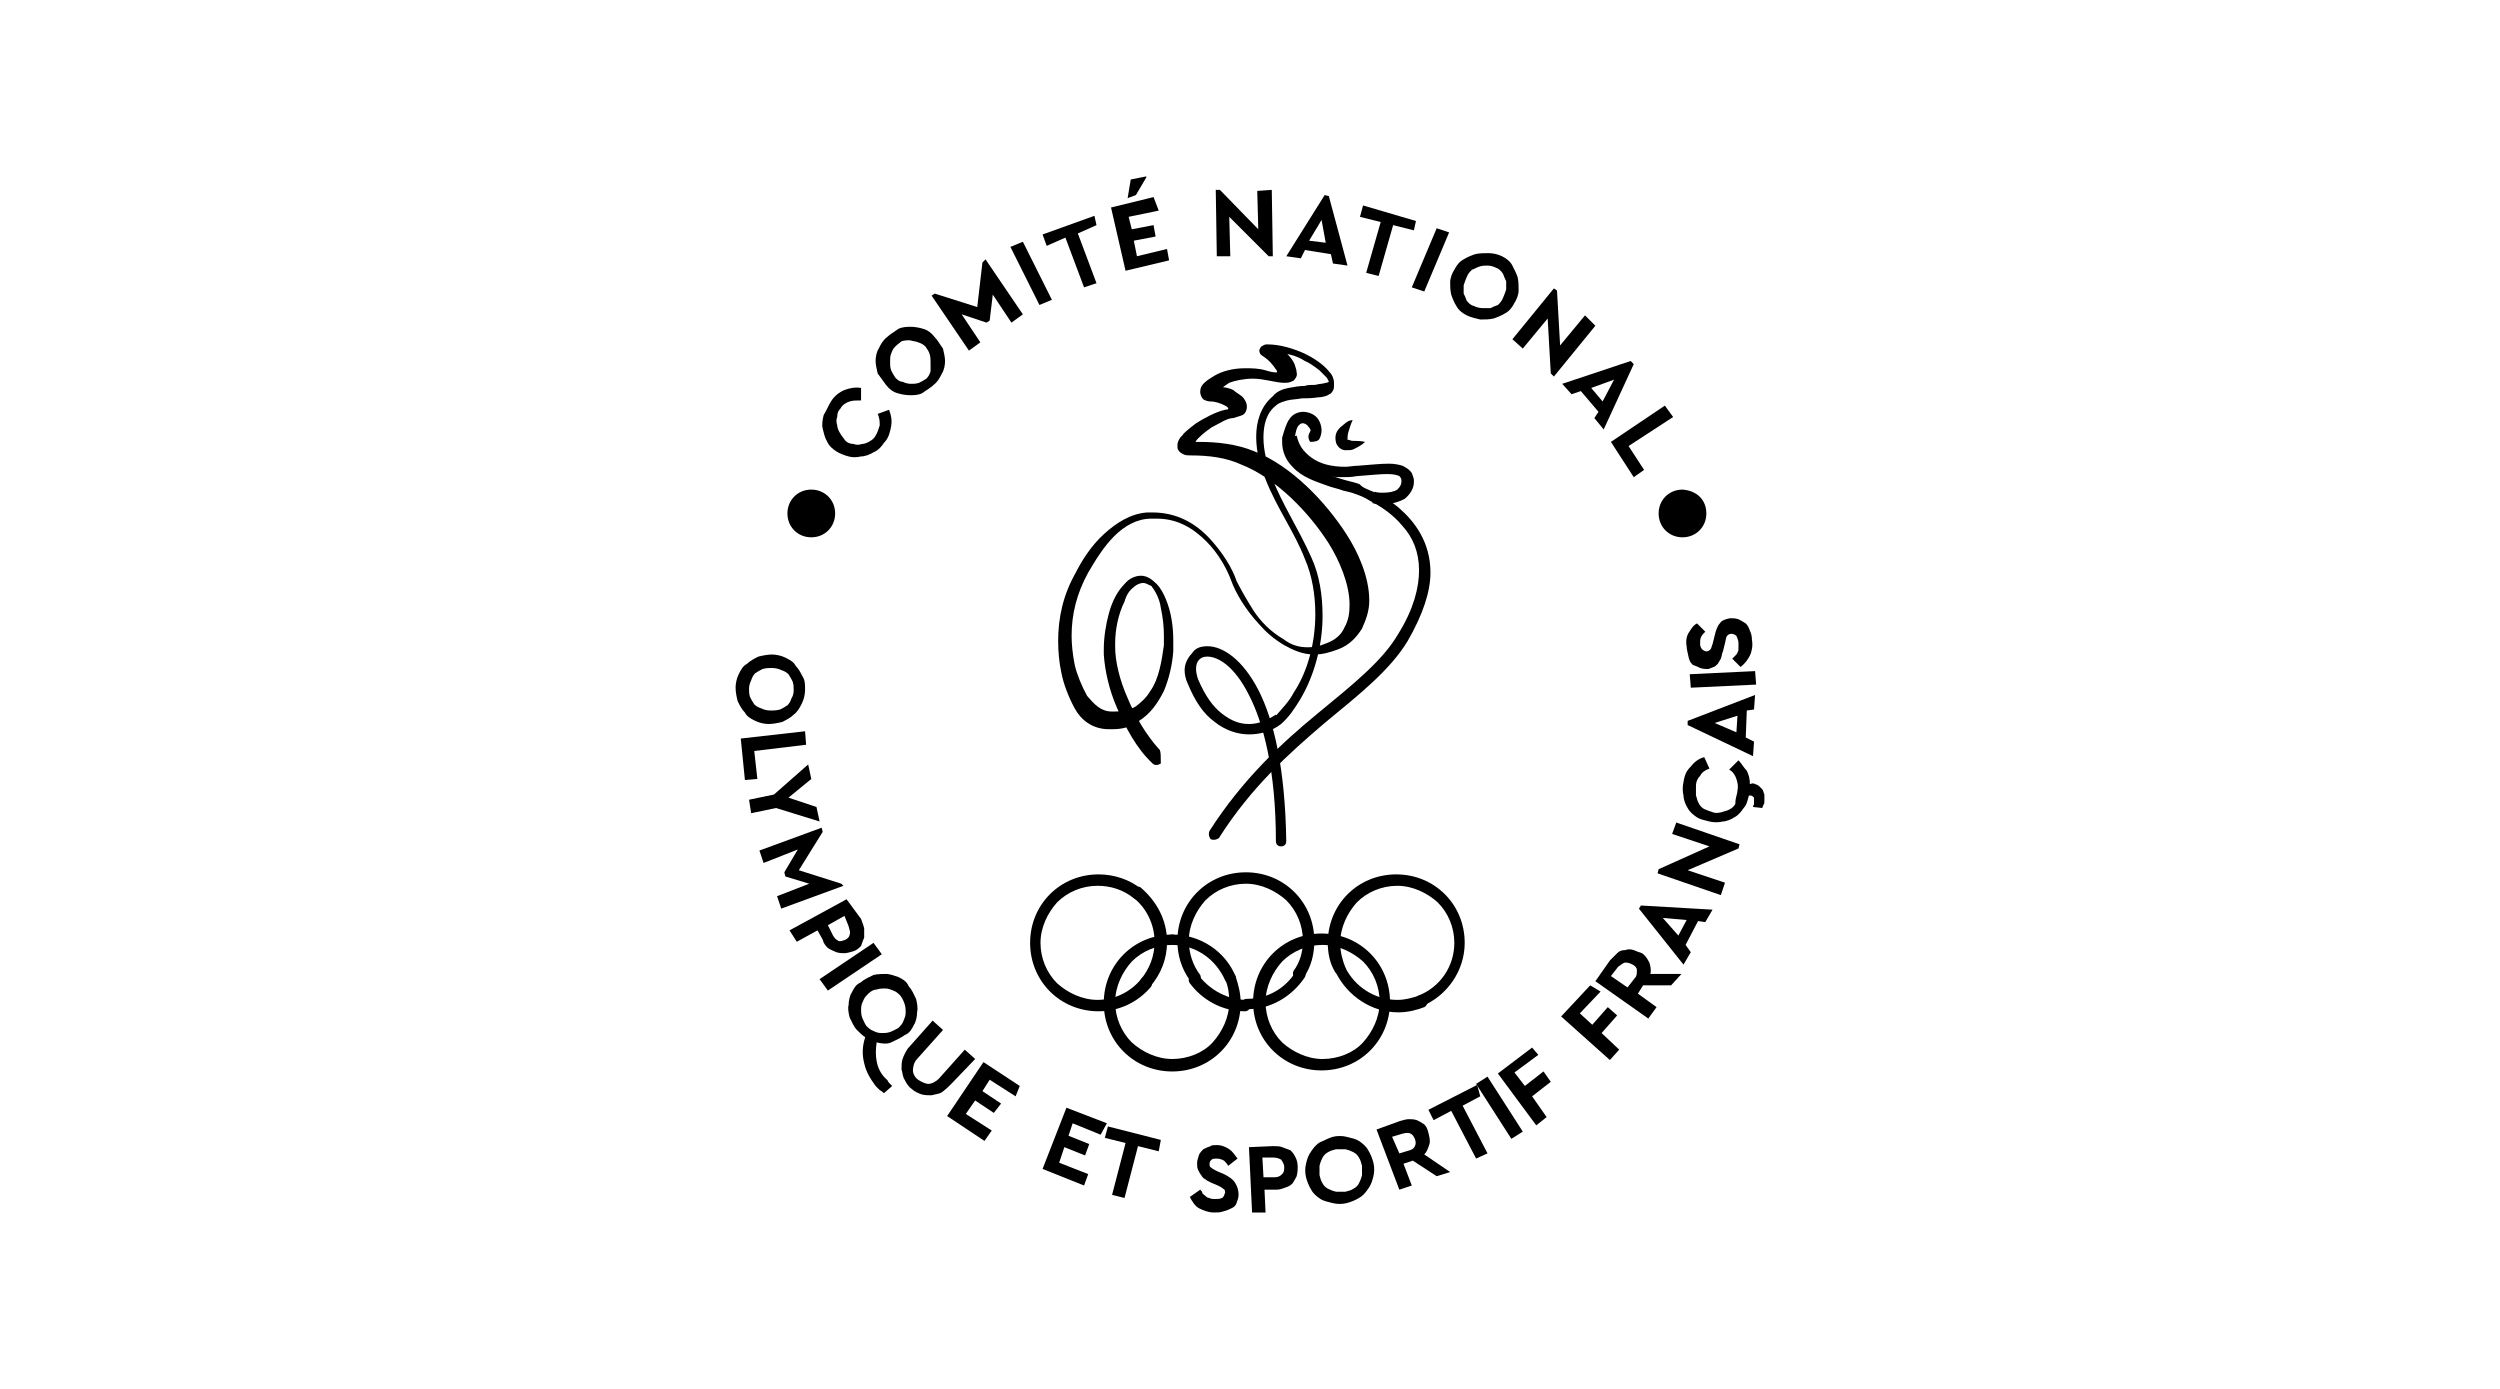 <?xml version="1.0" encoding="utf-8"?>
<!-- Generator: Adobe Illustrator 25.4.1, SVG Export Plug-In . SVG Version: 6.00 Build 0)  -->
<svg version="1.1" id="Calque_1" xmlns="http://www.w3.org/2000/svg" xmlns:xlink="http://www.w3.org/1999/xlink" x="0px" y="0px"
	 viewBox="0 0 180 100" style="enable-background:new 0 0 180 100;" xml:space="preserve">
<g>
	<g>
		<path d="M59.831,28.904c0.224-0.373,0.597-0.672,0.971-0.821c0.373-0.149,0.821-0.224,1.195-0.149v0.896
			c-0.299,0-0.597,0-0.821,0.075c-0.224,0.075-0.523,0.224-0.672,0.523c-0.149,0.149-0.224,0.299-0.224,0.597
			c-0.075,0.149-0.075,0.373,0,0.597c0,0.149,0.075,0.373,0.224,0.597c0.075,0.149,0.224,0.299,0.373,0.523
			c0.149,0.149,0.373,0.224,0.597,0.224c0.149,0.075,0.373,0.075,0.597,0c0.149,0,0.373-0.075,0.597-0.224
			c0.149-0.075,0.299-0.224,0.373-0.373c0.149-0.224,0.224-0.523,0.299-0.747c0-0.224,0-0.523-0.149-0.821l0.821-0.299
			c0.149,0.373,0.224,0.747,0.149,1.195c-0.075,0.373-0.149,0.821-0.523,1.195c-0.149,0.224-0.373,0.523-0.747,0.672
			c-0.224,0.149-0.597,0.299-0.896,0.299c-0.299,0.075-0.672,0.075-0.896,0c-0.299-0.075-0.672-0.224-0.896-0.373
			c-0.224-0.149-0.523-0.373-0.672-0.747c-0.149-0.224-0.224-0.597-0.299-0.896c-0.075-0.299,0-0.672,0.075-0.971
			C59.533,29.502,59.682,29.128,59.831,28.904z"/>
	</g>
	<g>
		<path d="M63.864,24.275c0.224-0.224,0.523-0.373,0.821-0.597c0.299-0.149,0.672-0.149,0.896-0.149
			c0.299,0,0.672,0.075,0.896,0.149c0.299,0.075,0.597,0.299,0.821,0.597c0.224,0.224,0.373,0.523,0.597,0.821
			c0.075,0.299,0.149,0.672,0.149,0.896c0,0.299-0.075,0.672-0.224,0.896c-0.149,0.299-0.299,0.597-0.597,0.821
			c-0.224,0.224-0.523,0.373-0.821,0.597c-0.299,0.149-0.597,0.149-0.896,0.149c-0.299,0-0.672-0.075-0.896-0.149
			c-0.299-0.075-0.597-0.299-0.821-0.597c-0.224-0.299-0.373-0.523-0.597-0.821c-0.075-0.299-0.149-0.672-0.149-0.896
			c0-0.299,0.075-0.672,0.224-0.896C63.416,24.797,63.565,24.499,63.864,24.275z M64.461,24.947
			c-0.149,0.149-0.224,0.299-0.299,0.523c-0.075,0.149-0.075,0.373-0.075,0.597s0,0.373,0.075,0.597
			c0.075,0.149,0.149,0.299,0.299,0.523c0.149,0.149,0.299,0.299,0.523,0.299c0.149,0.075,0.373,0.149,0.597,0.149
			s0.373,0,0.597-0.075c0.149-0.075,0.299-0.149,0.523-0.299c0.149-0.149,0.224-0.299,0.299-0.523c0-0.299,0-0.523,0-0.672
			c0-0.149,0-0.373-0.075-0.597s-0.149-0.299-0.299-0.523c-0.149-0.149-0.299-0.224-0.523-0.299
			c-0.149-0.075-0.373-0.075-0.597-0.149c-0.149,0-0.373,0-0.597,0.075C64.835,24.648,64.611,24.797,64.461,24.947z"/>
	</g>
	<g>
		<path d="M70.958,18.674l2.688,3.958l-0.821,0.597l-1.344-2.016l-0.224,1.867l-0.224,0.149l-1.792-0.597l1.344,2.016l-0.821,0.597
			l-2.688-3.958l0.224-0.149l3.062,0.971l0.373-3.211L70.958,18.674z"/>
	</g>
	<g>
		<path d="M75.737,21.586l-0.896,0.373l-2.091-4.182l0.896-0.373L75.737,21.586z"/>
	</g>
	<g>
		<path d="M78.948,16.21l-1.344,0.597l1.344,3.584l-0.896,0.299l-1.344-3.584l-1.344,0.597l-0.299-0.821l3.734-1.344L78.948,16.21z"
			/>
	</g>
	<g>
		<path d="M83.429,15.164l-2.166,0.448l0.224,0.896l1.568-0.299l0.149,0.821l-1.568,0.299l0.224,1.12l2.166-0.523l0.149,0.821
			l-3.136,0.747l-1.045-4.555l3.062-0.747L83.429,15.164z M82.533,12.775l-0.747,1.269l-0.597,0.224l0.224-1.344l1.12-0.224V12.775z
			"/>
	</g>
	<g>
		<path d="M91.568,13.671l0.075,4.779h-0.299l-2.838-2.838l0.075,2.838H87.61l-0.075-4.779h0.299l2.763,2.838l-0.075-2.763
			L91.568,13.671z"/>
	</g>
	<g>
		<path d="M95.825,18.301l-1.867-0.299l-0.299,0.597l-1.045-0.149l2.763-4.406l0.299,0.075l1.344,5.003l-1.045-0.149L95.825,18.301z
			 M95.153,15.836l-0.896,1.493l1.195,0.149L95.153,15.836z"/>
	</g>
	<g>
		<path d="M101.799,16.583l-1.493-0.373l-1.045,3.659l-0.896-0.224l1.045-3.659l-1.493-0.373l0.224-0.821l3.808,1.12L101.799,16.583
			z"/>
	</g>
	<g>
		<path d="M102.545,20.989l-0.896-0.299l1.792-4.256l0.896,0.299L102.545,20.989z"/>
	</g>
	<g>
		<path d="M108.146,18.45c0.299,0.149,0.597,0.373,0.747,0.672s0.299,0.597,0.373,0.821c0.075,0.299,0.075,0.672,0.075,0.971
			c0,0.299-0.149,0.672-0.299,0.896c-0.149,0.299-0.373,0.597-0.672,0.747c-0.224,0.149-0.597,0.299-0.821,0.373
			c-0.299,0.075-0.672,0.075-0.971,0.075c-0.299-0.075-0.672-0.149-0.971-0.299c-0.299-0.149-0.597-0.373-0.747-0.672
			c-0.149-0.224-0.299-0.597-0.373-0.821c-0.075-0.299-0.075-0.672-0.075-0.896c0-0.299,0.149-0.672,0.299-0.896
			c0.149-0.299,0.373-0.597,0.672-0.747c0.224-0.149,0.597-0.299,0.821-0.373c0.299-0.075,0.672-0.075,0.971-0.075
			C107.474,18.226,107.847,18.301,108.146,18.45z M107.698,19.271c-0.149-0.075-0.373-0.149-0.597-0.149
			c-0.224,0-0.373,0-0.597,0.075c-0.224,0.075-0.299,0.149-0.523,0.224c-0.149,0.149-0.299,0.299-0.373,0.523
			c-0.075,0.149-0.149,0.373-0.224,0.597c0,0.149,0,0.373,0,0.597c0.075,0.149,0.149,0.299,0.224,0.523
			c0.149,0.149,0.224,0.299,0.523,0.373c0.149,0.075,0.373,0.149,0.597,0.149c0.224,0,0.373,0,0.597,0
			c0.149-0.075,0.299-0.149,0.523-0.224c0.149-0.149,0.299-0.299,0.373-0.523c0.075-0.149,0.149-0.373,0.224-0.597
			c0-0.149,0-0.373,0-0.597c-0.075-0.149-0.149-0.299-0.224-0.523C108.071,19.495,107.922,19.346,107.698,19.271z"/>
	</g>
	<g>
		<path d="M114.867,23.453l-2.987,3.659l-0.224-0.224l-0.224-3.958l-1.792,2.166l-0.747-0.672l2.987-3.659l0.224,0.149l0.224,3.958
			l1.792-2.166L114.867,23.453z"/>
	</g>
	<g>
		<path d="M115.091,29.651l-1.269-1.493l-0.672,0.224l-0.672-0.747l4.929-1.643l0.224,0.224l-2.166,4.705l-0.672-0.821
			L115.091,29.651z M116.211,27.336l-1.643,0.597l0.821,0.971L116.211,27.336z"/>
	</g>
	<g>
		<path d="M117.256,32.115l1.12,1.718l-0.747,0.523l-1.643-2.539l3.883-2.614l0.597,0.821L117.256,32.115z"/>
	</g>
	<g>
		<path d="M57.965,49.664c0,0.299-0.075,0.672-0.224,0.971c-0.149,0.299-0.299,0.597-0.597,0.821
			c-0.224,0.224-0.523,0.373-0.821,0.523c-0.299,0.075-0.672,0.149-0.971,0.149c-0.299,0-0.672-0.075-0.971-0.224
			c-0.299-0.149-0.597-0.299-0.747-0.597c-0.224-0.224-0.373-0.523-0.523-0.821c-0.075-0.299-0.149-0.672-0.149-0.971
			s0.075-0.672,0.224-0.971c0.149-0.299,0.299-0.597,0.597-0.747c0.224-0.224,0.523-0.373,0.821-0.523
			c0.299-0.075,0.672-0.149,0.971-0.149c0.299,0,0.672,0.075,0.971,0.224c0.299,0.149,0.597,0.299,0.747,0.597
			c0.224,0.224,0.373,0.523,0.523,0.821C57.965,48.992,57.965,49.291,57.965,49.664z M57.143,49.664c0-0.224,0-0.373-0.075-0.597
			c-0.075-0.149-0.149-0.299-0.299-0.523c-0.149-0.149-0.299-0.224-0.523-0.299c-0.149-0.075-0.373-0.149-0.672-0.149
			c-0.299,0-0.373,0-0.672,0.075c-0.149,0.075-0.299,0.149-0.523,0.299c-0.149,0.149-0.224,0.299-0.299,0.523
			c-0.075,0.149-0.149,0.373-0.149,0.597c0,0.224,0,0.373,0.075,0.597c0.075,0.149,0.149,0.299,0.299,0.523
			c0.149,0.149,0.299,0.224,0.523,0.299c0.149,0.075,0.373,0.149,0.672,0.149c0.224,0,0.373,0,0.672-0.075
			c0.149-0.075,0.299-0.149,0.523-0.299c0.149-0.149,0.224-0.299,0.299-0.523C57.143,50.037,57.143,49.813,57.143,49.664z"/>
	</g>
	<g>
		<path d="M54.306,54.07l0.224,2.016l-0.896,0.075l-0.299-2.987l4.63-0.523l0.075,0.971L54.306,54.07z"/>
	</g>
	<g>
		<path d="M55.874,58.177l-1.792,0.373l-0.149-0.971l1.792-0.373l2.464-2.166l0.224,1.045L56.77,57.43l2.016,0.672l0.224,1.045
			L55.874,58.177z"/>
	</g>
	<g>
		<path d="M60.728,63.777l-4.48,1.643l-0.299-0.896l2.315-0.896l-1.718-0.523l-0.075-0.299l0.971-1.643l-2.464,0.971l-0.299-0.896
			l4.48-1.643l0.075,0.299l-1.718,2.763l3.062,0.971L60.728,63.777z"/>
	</g>
	<g>
		<path d="M61.997,66.167c0.075,0.224,0.149,0.373,0.224,0.672c0,0.224,0,0.373,0,0.672c-0.075,0.149-0.149,0.373-0.224,0.597
			c-0.149,0.149-0.299,0.299-0.523,0.373c-0.224,0.075-0.523,0.149-0.672,0.149c-0.149,0-0.373,0-0.597-0.075
			c-0.149-0.075-0.373-0.149-0.597-0.299c-0.149-0.149-0.299-0.299-0.373-0.597l-0.373-0.672l-1.493,0.821l-0.523-0.821l4.107-2.24
			L61.997,66.167z M60.802,65.943l-1.195,0.672l0.373,0.747c0.075,0.149,0.224,0.299,0.373,0.373c0.149,0.075,0.299,0,0.523-0.075
			c0.149-0.075,0.299-0.224,0.299-0.373c0.075-0.149,0-0.299-0.075-0.597L60.802,65.943z"/>
	</g>
	<g>
		<path d="M59.607,71.32l-0.597-0.821l3.883-2.614l0.597,0.821L59.607,71.32z"/>
	</g>
	<g>
		<path d="M63.864,77.742c0.075,0.075,0.075,0.149,0.149,0.224c0.075,0.075,0.149,0.149,0.224,0.224l-0.597,0.523
			c-0.075-0.075-0.149-0.149-0.299-0.224c-0.075-0.075-0.224-0.224-0.299-0.299c-0.373-0.523-0.672-0.971-0.821-1.643
			c-0.149-0.597-0.149-1.195,0.075-1.867c-0.224-0.149-0.373-0.299-0.597-0.523c-0.224-0.224-0.373-0.597-0.523-0.896
			c-0.075-0.299-0.149-0.672-0.075-0.896c0-0.299,0.075-0.672,0.224-0.896c0.149-0.299,0.299-0.597,0.672-0.747
			c0.224-0.224,0.597-0.373,0.896-0.523c0.299-0.075,0.672-0.075,0.896-0.075c0.299,0,0.672,0.149,0.896,0.224
			c0.299,0.149,0.597,0.299,0.747,0.672c0.224,0.224,0.373,0.597,0.523,0.896c0.075,0.299,0.149,0.672,0.075,0.971
			c0,0.299-0.075,0.672-0.224,0.896c-0.149,0.299-0.299,0.597-0.672,0.747c-0.299,0.224-0.672,0.373-0.971,0.523
			c-0.299,0.149-0.747,0.075-1.045,0c-0.075,0.523-0.075,0.971,0,1.344C63.192,76.846,63.416,77.368,63.864,77.742z M62.52,71.544
			c-0.149,0.149-0.299,0.299-0.373,0.523c-0.075,0.149-0.149,0.299-0.149,0.597c0,0.149,0,0.373,0.075,0.597
			c0.075,0.149,0.149,0.373,0.299,0.597c0.149,0.149,0.299,0.299,0.523,0.373c0.149,0.075,0.299,0.149,0.597,0.149
			c0.149,0,0.373,0,0.597-0.075c0.149-0.075,0.373-0.149,0.597-0.299c0.149-0.149,0.299-0.299,0.373-0.523
			c0.075-0.224,0.149-0.299,0.149-0.597c0-0.149,0-0.373-0.075-0.597c-0.075-0.224-0.149-0.373-0.299-0.597
			c-0.149-0.149-0.299-0.299-0.523-0.373c-0.224-0.075-0.299-0.149-0.597-0.149c-0.149,0-0.373,0-0.597,0.075
			C62.968,71.245,62.744,71.32,62.52,71.544z"/>
	</g>
	<g>
		<path d="M68.494,78.04c-0.224,0.224-0.373,0.373-0.672,0.597c-0.224,0.149-0.523,0.149-0.747,0.224c-0.224,0-0.523,0-0.747-0.075
			c-0.224-0.075-0.523-0.224-0.672-0.373c-0.224-0.149-0.373-0.373-0.523-0.672c-0.149-0.224-0.149-0.523-0.224-0.747
			c0-0.224,0-0.523,0.075-0.747c0.075-0.224,0.224-0.523,0.373-0.747l1.792-2.016l0.747,0.672l-1.867,2.091
			c-0.224,0.224-0.299,0.597-0.299,0.821c0,0.224,0.149,0.523,0.373,0.672c0.224,0.149,0.523,0.299,0.747,0.299
			c0.224,0,0.523-0.149,0.747-0.373l1.867-2.091l0.747,0.672L68.494,78.04z"/>
	</g>
	<g>
		<path d="M73.124,78.936l-1.867-1.195l-0.523,0.821l1.344,0.896l-0.523,0.672l-1.344-0.896l-0.672,0.971l1.867,1.195l-0.523,0.747
			l-2.688-1.792l2.614-3.883l2.614,1.718L73.124,78.936z"/>
	</g>
	<g>
		<path d="M79.247,81.699l-2.016-0.821l-0.299,0.896l1.493,0.597l-0.299,0.821l-1.493-0.597l-0.373,1.12l2.091,0.821l-0.299,0.821
			l-2.987-1.195l1.718-4.406l2.912,1.12L79.247,81.699z"/>
	</g>
	<g>
		<path d="M83.429,82.894l-1.493-0.373l-0.971,3.734l-0.896-0.224l0.971-3.734l-1.493-0.373l0.224-0.821l3.808,0.971L83.429,82.894z
			"/>
	</g>
	<g>
		<path d="M87.61,82.446c0.373,0,0.672,0.149,0.896,0.299c0.224,0.149,0.373,0.373,0.597,0.672l-0.672,0.523
			c-0.075-0.149-0.224-0.299-0.299-0.373c-0.149-0.075-0.299-0.149-0.523-0.149c-0.149,0-0.299,0-0.373,0.075
			c-0.075,0.075-0.149,0.149-0.149,0.299c0,0.149,0,0.224,0.149,0.299c0.075,0.075,0.224,0.149,0.373,0.224l0.523,0.224
			c0.299,0.149,0.672,0.373,0.821,0.672c0.149,0.224,0.224,0.523,0.224,0.821c0,0.224-0.075,0.373-0.149,0.597
			c-0.075,0.224-0.224,0.299-0.373,0.373c-0.149,0.075-0.299,0.149-0.597,0.224C87.834,87.3,87.685,87.3,87.386,87.3
			c-0.373,0-0.747-0.149-1.045-0.299c-0.299-0.149-0.523-0.523-0.672-0.821l0.747-0.523c0.075,0.075,0.149,0.149,0.149,0.224
			c0,0.075,0.149,0.149,0.224,0.224s0.149,0.149,0.299,0.149c0.075,0.075,0.224,0.075,0.373,0.075c0.224,0,0.373,0,0.523-0.075
			c0.149-0.075,0.149-0.224,0.224-0.373c0-0.149,0-0.224-0.149-0.299c-0.075-0.075-0.224-0.149-0.373-0.224l-0.523-0.224
			c-0.149-0.075-0.299-0.149-0.373-0.224c-0.149-0.075-0.224-0.149-0.299-0.299c-0.075-0.075-0.149-0.224-0.224-0.373
			s-0.075-0.299-0.075-0.523c0-0.149,0.075-0.373,0.149-0.597c0.075-0.149,0.224-0.299,0.299-0.373
			c0.149-0.075,0.299-0.149,0.523-0.224C87.237,82.446,87.386,82.446,87.61,82.446z"/>
	</g>
	<g>
		<path d="M91.643,82.521c0.224,0,0.523,0,0.672,0.075c0.224,0.075,0.373,0.149,0.597,0.224c0.149,0.149,0.224,0.224,0.373,0.523
			c0.075,0.149,0.149,0.373,0.149,0.672c0,0.224,0,0.373-0.075,0.672c-0.075,0.149-0.149,0.299-0.299,0.523
			c-0.149,0.149-0.299,0.224-0.523,0.299c-0.224,0.075-0.373,0.149-0.672,0.149h-0.821L91.12,87.3l-0.971,0l-0.224-4.705
			L91.643,82.521z M90.896,83.417l0.075,1.344h0.821c0.224,0,0.373-0.075,0.523-0.224c0.149-0.149,0.149-0.299,0.149-0.523
			c0-0.149-0.075-0.299-0.224-0.523c-0.149-0.075-0.299-0.149-0.597-0.149h-0.747V83.417z"/>
	</g>
	<g>
		<path d="M95.974,81.849c0.299-0.075,0.672-0.075,0.971,0c0.299,0.075,0.672,0.149,0.896,0.299
			c0.224,0.149,0.523,0.373,0.672,0.672c0.149,0.224,0.299,0.597,0.373,0.896c0.075,0.299,0.075,0.672,0,0.971
			c-0.075,0.299-0.149,0.597-0.373,0.896c-0.149,0.224-0.373,0.523-0.672,0.672c-0.224,0.149-0.597,0.299-0.896,0.373
			c-0.299,0.075-0.672,0.075-0.971,0c-0.299-0.075-0.672-0.149-0.896-0.299c-0.224-0.149-0.523-0.373-0.672-0.672
			c-0.149-0.224-0.299-0.597-0.373-0.896c-0.075-0.299-0.075-0.672,0-0.971c0.075-0.299,0.149-0.597,0.373-0.896
			c0.149-0.224,0.373-0.523,0.672-0.672C95.302,82.147,95.675,81.923,95.974,81.849z M96.198,82.745
			c-0.224,0.075-0.373,0.075-0.597,0.224c-0.149,0.075-0.299,0.224-0.373,0.373c-0.075,0.149-0.149,0.299-0.224,0.597
			c0,0.149,0,0.373,0,0.672c0.075,0.224,0.075,0.373,0.224,0.597c0.075,0.149,0.224,0.299,0.373,0.373
			c0.149,0.075,0.299,0.149,0.597,0.224c0.149,0,0.373,0,0.672,0c0.224-0.075,0.373-0.075,0.597-0.224
			c0.149-0.075,0.299-0.224,0.373-0.373c0.075-0.149,0.149-0.299,0.224-0.597c0-0.149,0-0.373,0-0.672
			c-0.075-0.224-0.075-0.373-0.224-0.597c-0.075-0.149-0.224-0.299-0.373-0.373c-0.149-0.075-0.299-0.149-0.597-0.224
			C96.646,82.745,96.422,82.745,96.198,82.745z"/>
	</g>
	<g>
		<path d="M103.441,84.686l-1.718-1.12l-0.672,0.224l0.597,1.568l-0.896,0.299l-1.643-4.331l1.643-0.597
			c0.224-0.075,0.523-0.149,0.672-0.149c0.224,0,0.373,0,0.597,0.075c0.149,0.075,0.299,0.149,0.523,0.299
			c0.149,0.149,0.224,0.299,0.299,0.597c0.075,0.299,0.149,0.597,0.075,0.821c-0.075,0.224-0.149,0.523-0.373,0.747l1.867,1.269
			L103.441,84.686z M100.753,83.044l0.747-0.224c0.224-0.075,0.299-0.149,0.373-0.299c0.075-0.149,0.075-0.299,0-0.523
			c-0.075-0.149-0.149-0.299-0.299-0.373c-0.149-0.075-0.299-0.075-0.597,0l-0.747,0.224L100.753,83.044z"/>
	</g>
	<g>
		<path d="M106.578,78.936l-1.269,0.672l1.792,3.435l-0.821,0.373l-1.792-3.435l-1.269,0.672l-0.373-0.747l3.51-1.792
			L106.578,78.936z"/>
	</g>
	<g>
		<path d="M109.639,81.475l-0.821,0.523l-2.539-3.958l0.821-0.523L109.639,81.475z"/>
	</g>
	<g>
		<path d="M110.76,75.949l-1.718,1.269l0.747,0.971l1.344-1.045l0.523,0.747l-1.344,1.045l1.045,1.493l-0.747,0.597l-2.763-3.734
			l2.464-1.867L110.76,75.949z"/>
	</g>
	<g>
		<path d="M115.24,71.394l-1.493,1.568l0.896,0.821l1.12-1.269l0.672,0.597l-1.12,1.269l1.269,1.195l-0.672,0.747l-3.51-3.136
			l2.091-2.24L115.24,71.394z"/>
	</g>
	<g>
		<path d="M120.318,70.946h-2.016l-0.373,0.597l1.344,0.971l-0.597,0.821l-3.808-2.688l1.045-1.493
			c0.149-0.149,0.299-0.299,0.523-0.523c0.149-0.149,0.299-0.224,0.597-0.224c0.149-0.075,0.373-0.075,0.597,0
			c0.149,0.075,0.373,0.149,0.597,0.224c0.224,0.149,0.373,0.373,0.523,0.672c0.075,0.224,0.149,0.523,0.075,0.821h2.24
			L120.318,70.946z M117.182,71.096l0.523-0.672c0.149-0.149,0.149-0.299,0.149-0.597c0-0.149-0.149-0.299-0.299-0.373
			c-0.149-0.075-0.299-0.149-0.523-0.149c-0.149,0-0.299,0.149-0.523,0.299l-0.523,0.672L117.182,71.096z"/>
	</g>
	<g>
		<path d="M122.259,66.316l-0.896,1.718l0.373,0.523l-0.523,0.896l-3.211-4.032l0.149-0.224l5.153,0.299l-0.523,0.896
			L122.259,66.316z M119.721,66.092l1.12,1.269l0.597-1.12L119.721,66.092z"/>
	</g>
	<g>
		<path d="M120.691,59.222l4.555,1.568l-0.075,0.299l-3.659,1.568l2.688,0.896l-0.299,0.896l-4.555-1.568l0.075-0.299l3.659-1.643
			l-2.688-0.896L120.691,59.222z"/>
	</g>
	<g>
		<path d="M125.097,56.907c0.075-0.299,0-0.597-0.075-0.821c-0.075-0.224-0.224-0.523-0.523-0.672l0.672-0.672
			c0.224,0.224,0.373,0.523,0.597,0.747c0.149,0.299,0.224,0.597,0.224,0.971c0.149-0.075,0.299-0.075,0.373,0
			c0.075,0,0.224,0.075,0.299,0.149c0.075,0.075,0.149,0.149,0.224,0.224c0.075,0.075,0.075,0.224,0.149,0.373
			c0,0.149,0,0.299,0,0.523c0,0.075,0,0.149-0.075,0.224c0,0.075-0.075,0.149-0.075,0.224l-0.672-0.075
			c0-0.075,0.075-0.149,0.075-0.224c0-0.075,0-0.149,0-0.149c0-0.149,0-0.224,0-0.299c-0.075-0.075-0.149-0.149-0.224-0.149
			c-0.075,0-0.149,0-0.149,0c-0.075,0.299-0.149,0.672-0.373,0.896c-0.149,0.224-0.373,0.523-0.672,0.672
			c-0.224,0.149-0.597,0.299-0.821,0.299c-0.299,0.075-0.672,0.075-0.971,0c-0.299-0.075-0.672-0.149-0.896-0.299
			c-0.224-0.149-0.523-0.373-0.672-0.672c-0.149-0.224-0.299-0.597-0.299-0.896c-0.075-0.299-0.075-0.672,0-0.971
			c0.075-0.523,0.224-0.821,0.523-1.12c0.224-0.299,0.597-0.597,0.971-0.672l0.373,0.821c-0.224,0.075-0.523,0.224-0.672,0.523
			c-0.149,0.149-0.299,0.373-0.299,0.747c0,0.224,0,0.373,0,0.672c0.075,0.149,0.075,0.373,0.224,0.597
			c0.075,0.149,0.224,0.299,0.373,0.373c0.149,0.075,0.373,0.149,0.597,0.224c0.149,0.075,0.373,0.075,0.672,0
			c0.149-0.075,0.373-0.075,0.597-0.224c0.149-0.075,0.299-0.224,0.373-0.373C124.948,57.355,125.097,57.206,125.097,56.907z"/>
	</g>
	<g>
		<path d="M125.769,51.157l-0.075,1.942l0.597,0.299l-0.075,1.045l-4.705-2.24v-0.299l4.854-1.867l-0.075,1.045L125.769,51.157z
			 M123.454,52.054l1.568,0.672l0.075-1.195L123.454,52.054z"/>
	</g>
	<g>
		<path d="M126.367,48.32l0.075,0.971l-4.705,0.224l-0.075-0.971L126.367,48.32z"/>
	</g>
	<g>
		<path d="M121.438,46.528c-0.075-0.373,0-0.747,0.149-0.971c0.149-0.224,0.299-0.523,0.597-0.672l0.597,0.597
			c-0.149,0.149-0.224,0.224-0.299,0.373c-0.075,0.149-0.075,0.299-0.075,0.523c0,0.149,0.075,0.299,0.149,0.373
			c0.075,0.075,0.224,0.149,0.299,0.149c0.149,0,0.224-0.075,0.299-0.149c0.075-0.075,0.075-0.224,0.149-0.373l0.149-0.597
			c0.075-0.373,0.224-0.747,0.373-0.896c0.149-0.224,0.373-0.299,0.747-0.373c0.224,0,0.373,0,0.597,0.075
			c0.149,0.075,0.299,0.149,0.523,0.299c0.149,0.149,0.224,0.299,0.299,0.523c0.075,0.149,0.149,0.373,0.149,0.672
			c0.075,0.373,0,0.821-0.149,1.12c-0.149,0.299-0.373,0.597-0.672,0.821l-0.597-0.597c0.075-0.075,0.149-0.149,0.224-0.224
			c0.075-0.075,0.149-0.149,0.149-0.224c0.075-0.075,0.075-0.224,0.075-0.299c0-0.075,0-0.224,0-0.373
			c0-0.224-0.075-0.299-0.149-0.523c-0.075-0.075-0.224-0.149-0.373-0.149s-0.224,0.075-0.299,0.149
			c-0.075,0.075-0.075,0.224-0.149,0.523l-0.149,0.597c-0.075,0.149-0.075,0.299-0.149,0.523c-0.075,0.149-0.149,0.224-0.224,0.373
			c-0.075,0.075-0.224,0.224-0.299,0.224c-0.149,0.075-0.224,0.075-0.373,0.149c-0.149,0-0.373,0-0.597-0.075
			c-0.149-0.075-0.299-0.149-0.523-0.224c-0.149-0.149-0.224-0.224-0.299-0.523C121.513,46.976,121.438,46.752,121.438,46.528z"/>
	</g>
	<path d="M83.503,53.995c-0.971-1.045-1.792-2.464-2.315-3.734c-0.597-1.344-0.896-2.688-0.896-3.659c0-0.075,0-0.224,0-0.299
		c0-0.971,0.224-2.091,0.672-2.987c0.149-0.523,0.373-0.821,0.672-1.045c0.224-0.224,0.523-0.299,0.672-0.299
		s0.299,0.075,0.597,0.224c0.224,0.299,0.597,0.896,0.672,1.568c0.149,0.672,0.224,1.344,0.224,2.016c0,0.224,0,0.523,0,0.672
		c-0.149,1.12-0.373,2.464-0.971,3.286c-0.299,0.523-0.672,0.821-1.045,1.12c-0.373,0.224-0.896,0.373-1.568,0.373h-0.149
		c-0.821,0-1.269-0.523-1.792-1.12c-0.373-0.672-0.747-1.568-0.896-2.24c-0.149-0.747-0.224-1.493-0.224-2.091
		c0-1.568,0.373-3.062,1.195-4.555c0.523-0.896,1.12-1.867,1.867-2.614c0.747-0.747,1.643-1.269,2.688-1.269
		c0.149,0,0.224,0,0.373,0c1.568,0,2.688,0.747,3.584,1.643c0.896,0.896,1.493,2.016,1.792,2.838
		c0.299,0.821,0.971,2.016,2.016,3.136c0.523,0.597,1.045,1.045,1.792,1.493c0.672,0.373,1.344,0.672,2.166,0.672
		c0.597,0,1.12-0.149,1.718-0.373c0.821-0.299,1.344-0.896,1.718-1.493c0.299-0.672,0.523-1.269,0.523-2.016
		c0-1.718-0.821-3.51-1.643-4.779c-1.493-2.315-3.958-4.929-6.646-5.974c-1.269-0.523-2.688-0.672-3.958-0.672
		c-0.149,0-0.224,0-0.224,0l-0.075,0.075l0.075-0.075l-0.075-0.075l-0.075,0.075l0.075-0.075l-0.149,0.075h0.149v-0.075
		l-0.149,0.075h0.149h-0.075h0.075l0,0h-0.075h0.075l0.075-0.075c0.149-0.224,0.672-0.672,1.12-0.971
		c0.597-0.299,1.12-0.672,1.568-0.672c0.224-0.075,0.523-0.149,0.672-0.224c0.149-0.075,0.299-0.299,0.299-0.597
		c0-0.224-0.075-0.373-0.224-0.597c-0.149-0.224-0.523-0.373-0.747-0.597c-0.299-0.149-0.672-0.224-1.045-0.224h-0.075l0,0v0.075
		l0,0l0,0v0.075l0,0l-0.075,0.149h0.149l-0.075-0.149l-0.075,0.149h0.149h-0.075h0.075l0,0h-0.075h0.075l0,0
		c0-0.075,0.299-0.299,0.747-0.597c0.373-0.149,1.045-0.299,1.718-0.299c0.373,0,0.821,0.075,1.195,0.149
		c0.373,0.075,0.747,0.149,1.045,0.149c0.224,0,0.373,0,0.672-0.149c0.149-0.149,0.299-0.373,0.224-0.597
		c0-0.149-0.075-0.373-0.149-0.597c-0.224-0.523-0.747-0.971-1.195-1.269l-0.149,0.224h0.224c0-0.075-0.075-0.149-0.149-0.224
		l-0.149,0.224h0.224h-0.224l0.224,0.149l0.075-0.149h-0.448l0.224,0.149l-0.224-0.149v0.224l0.224-0.075l-0.224-0.149v0.224l0,0
		c0.821,0,1.643,0.149,2.315,0.597c0.224,0.075,0.672,0.373,1.045,0.672c0.149,0.149,0.299,0.299,0.523,0.523
		c0.075,0.149,0.149,0.224,0.149,0.299l0,0l0.373,0.075l-0.373-0.075h0.075l-0.075-0.075v0.149h0.075l-0.075-0.075
		c0,0-0.075,0.075-0.224,0.075c-0.149,0.075-0.523,0.075-0.747,0.149c-0.224,0-0.597,0-0.747,0.075
		c-0.373,0-0.821,0.075-1.195,0.149s-0.821,0.224-1.12,0.597c-0.896,0.747-1.195,1.867-1.195,2.912c0,1.12,0.299,2.24,0.672,3.062
		c0.821,2.091,2.091,3.808,2.838,5.75c0.523,1.195,0.747,2.614,0.747,3.958c0,2.016-0.523,4.107-1.568,5.675
		c-0.299,0.597-0.821,1.12-1.269,1.643l0.224,0.224l-0.224-0.299c-0.597,0.373-1.195,0.672-1.942,0.672
		c-0.672,0-1.269-0.224-1.942-0.747s-1.195-1.269-1.718-2.464c-0.075-0.224-0.149-0.523-0.149-0.747
		c0-0.299,0.075-0.523,0.224-0.672c0.149-0.149,0.299-0.224,0.597-0.224c0.747,0,1.942,0.672,2.987,2.763
		c1.045,2.016,1.942,5.451,1.942,10.529c0,0.224,0.149,0.373,0.373,0.373c0.224,0,0.373-0.149,0.373-0.373
		c-0.075-5.227-0.896-8.737-2.016-10.903c-1.12-2.166-2.539-3.136-3.659-3.136c-0.523,0-0.896,0.149-1.12,0.523
		c-0.299,0.299-0.523,0.747-0.523,1.195c0,0.299,0.075,0.672,0.224,0.971c0.523,1.269,1.12,2.166,1.942,2.763
		c0.747,0.597,1.643,0.896,2.464,0.896s1.643-0.224,2.315-0.747l0,0l0,0c0.597-0.523,0.971-1.12,1.344-1.718
		c1.045-1.718,1.643-3.958,1.643-6.049c0-1.493-0.224-2.987-0.821-4.256c-0.896-2.016-2.091-3.808-2.838-5.75
		c-0.299-0.821-0.597-1.867-0.597-2.838s0.224-1.792,0.896-2.315c0.224-0.224,0.597-0.299,0.821-0.373
		c0.299-0.075,0.672-0.075,1.045-0.149c0.224,0,0.747,0,1.195-0.075c0.224,0,0.523-0.075,0.672-0.149
		c0.075-0.075,0.224-0.075,0.299-0.224c0.075-0.075,0.149-0.224,0.149-0.373l0,0l0,0V27.56c0-0.299-0.149-0.597-0.299-0.747
		c-0.523-0.672-1.344-1.12-1.792-1.344c-0.821-0.373-1.792-0.672-2.688-0.672h-0.075c-0.149,0-0.224,0.075-0.373,0.149
		c-0.075,0.075-0.149,0.224-0.149,0.299c0,0.149,0.075,0.299,0.224,0.373c0.224,0.149,0.523,0.373,0.747,0.672
		c0.075,0.075,0.149,0.224,0.224,0.299s0.075,0.149,0.075,0.149h0.075h-0.075l0,0h0.075h-0.075l0.075,0.075l-0.075-0.075v0.075
		l0.075,0.075l-0.075-0.075l0.075,0.075v-0.075l0,0l0.075,0.075v-0.075c0,0-0.075,0-0.149,0c-0.149,0-0.373,0-0.821-0.149
		c-0.523-0.149-0.971-0.149-1.493-0.149c-0.896,0-1.643,0.224-2.166,0.523c-0.224,0.149-0.523,0.299-0.747,0.523
		c-0.149,0.149-0.299,0.299-0.299,0.672c0,0.149,0.075,0.373,0.224,0.523c0.149,0.075,0.299,0.149,0.523,0.149
		c0.373,0,0.747,0.149,1.045,0.299c0.149,0.075,0.224,0.149,0.224,0.224l0.075,0.075l0,0h0.075h-0.075l0,0h0.075h-0.075h0.075
		l-0.075-0.075v0.075h0.075l-0.075-0.075h0.075h-0.075l0,0h0.075h-0.075l0,0c0,0-0.149,0.075-0.299,0.075
		c-0.672,0.149-1.493,0.597-2.091,0.971c-0.299,0.224-0.672,0.523-0.896,0.747c-0.075,0.149-0.224,0.224-0.299,0.373
		c-0.075,0.149-0.149,0.224-0.149,0.523c0,0.075,0,0.224,0.075,0.299c0.075,0.149,0.224,0.224,0.373,0.299
		c0.149,0.075,0.299,0.075,0.523,0.075c1.269,0,2.539,0.149,3.659,0.672c2.464,0.971,4.854,3.435,6.273,5.675
		c0.747,1.195,1.493,2.912,1.493,4.406c0,0.597-0.075,1.12-0.373,1.643c-0.224,0.523-0.672,0.896-1.269,1.12
		c-0.523,0.224-0.971,0.299-1.344,0.299c-0.672,0-1.195-0.149-1.792-0.597c-0.896-0.523-1.643-1.269-2.166-2.091
		c-0.523-0.821-0.971-1.643-1.195-2.091c-0.299-0.896-0.971-2.016-1.942-3.062c-0.971-1.045-2.315-1.867-4.107-1.867
		c-0.149,0-0.224,0-0.373,0c-1.195,0.075-2.24,0.747-3.136,1.568c-0.896,0.821-1.568,1.867-2.016,2.763
		c-0.896,1.568-1.269,3.211-1.269,4.929c0,0.747,0.075,1.568,0.224,2.24c0.149,0.821,0.523,1.792,0.971,2.614
		c0.448,0.821,1.269,1.493,2.464,1.493h0.224c0.747,0,1.344-0.149,1.942-0.597c0.821-0.523,1.344-1.269,1.792-2.166
		c0.373-0.896,0.597-1.867,0.672-2.838c0-0.224,0-0.523,0-0.821c0-0.971-0.149-2.016-0.523-2.912
		c-0.149-0.373-0.373-0.821-0.672-1.12c-0.299-0.299-0.672-0.597-1.12-0.597s-0.896,0.224-1.195,0.597
		c-0.523,0.523-0.896,1.269-1.12,2.091c-0.224,0.821-0.373,1.718-0.373,2.614c0,0.149,0,0.224,0,0.373
		c0.075,1.12,0.373,2.539,0.971,3.883s1.344,2.838,2.539,3.958c0.149,0.149,0.373,0.149,0.597,0
		C83.578,54.443,83.578,54.144,83.503,53.995L83.503,53.995z"/>
	<path d="M95.003,31.593c0.075-0.149,0.149-0.373,0.149-0.597c0-0.373-0.149-0.747-0.373-0.971
		c-0.224-0.224-0.597-0.373-0.971-0.373c-0.299,0-0.747,0.149-0.971,0.523c-0.224,0.299-0.373,0.821-0.523,1.344
		c0,0.075,0,0.149,0,0.299c0,0.747,0.299,1.344,0.747,1.792c0.672,0.747,1.643,1.045,2.464,1.344
		c0.373,0.149,0.821,0.224,1.195,0.373c0.299,0.075,0.672,0.149,0.821,0.224c0.224,0.075,0.672,0.224,1.12,0.523
		c0.747,0.373,1.643,0.971,2.315,1.792c0.747,0.821,1.195,1.867,1.195,3.211c0,1.195-0.373,2.763-1.493,4.555
		c-1.12,1.942-3.286,3.659-5.825,5.75c-2.539,2.091-5.377,4.705-7.766,8.438c-0.075,0.149-0.075,0.373,0.075,0.597
		c0.149,0.075,0.373,0.075,0.597-0.075c2.315-3.659,5.078-6.123,7.617-8.289c2.539-2.091,4.705-3.808,5.974-5.899
		c1.12-1.942,1.643-3.584,1.643-4.929c0-2.166-1.12-3.659-2.24-4.63c-0.597-0.523-1.195-0.821-1.718-1.12
		c-0.523-0.224-0.971-0.373-1.12-0.597c-0.299-0.149-0.821-0.224-1.269-0.373c-0.747-0.224-1.718-0.523-2.315-0.971
		c-0.299-0.224-0.672-0.523-0.821-0.747c-0.149-0.299-0.299-0.597-0.299-0.971c0-0.075,0-0.149,0-0.224
		c0.075-0.523,0.149-0.821,0.299-0.971s0.224-0.149,0.299-0.149c0.075,0,0.299,0.075,0.373,0.224
		c0.149,0.149,0.224,0.299,0.149,0.373l-0.075,0.149c-0.075,0.149-0.075,0.373,0.075,0.597
		C94.705,31.817,94.929,31.742,95.003,31.593L95.003,31.593z"/>
	<path d="M92.39,31.593c0.149,0.821,0.672,1.568,1.344,2.016c0.747,0.523,1.718,0.747,2.912,0.747c0.299,0,0.672,0,1.045-0.075
		c0.971-0.075,1.718-0.149,2.166-0.149c0.523,0,0.747,0.075,0.896,0.149l0.075,0.075c0,0.075,0.075,0.075,0.075,0.224v0.075
		c0,0.224-0.075,0.373-0.299,0.597c-0.224,0.149-0.597,0.224-1.045,0.224c-0.149,0-0.373,0-0.597-0.075l-0.149,0.821
		c0.224,0.075,0.523,0.075,0.747,0.075c0.672,0,1.12-0.149,1.568-0.373c0.373-0.299,0.672-0.747,0.672-1.195V34.58
		c0-0.149-0.075-0.299-0.149-0.523c-0.149-0.224-0.373-0.373-0.672-0.523c-0.224-0.075-0.597-0.149-0.971-0.149
		c-0.597,0-1.269,0.075-2.24,0.149c-0.299,0-0.672,0.075-0.896,0.075c-1.045,0-1.867-0.224-2.464-0.672
		c-0.597-0.448-0.896-0.896-1.045-1.568L92.39,31.593L92.39,31.593z"/>
	<path d="M97.393,30.249c-0.149,0.299-0.224,0.597-0.299,0.821c-0.075,0.224-0.075,0.523-0.075,0.597h0.075
		c0.075,0,0.149,0.075,0.299,0.075c0.224,0,0.597,0,0.896,0.075c-0.224,0.224-0.523,0.373-0.821,0.523
		c-0.149,0.075-0.299,0.075-0.597,0.075c-0.224,0-0.523-0.149-0.672-0.523c-0.149-0.597,0.075-0.896,0.299-1.12
		C96.795,30.547,97.019,30.249,97.393,30.249z"/>
	<path d="M96.87,69.677c-0.224-0.597-0.373-1.12-0.373-1.792c0-1.12,0.523-2.166,1.195-2.912c0.747-0.747,1.792-1.195,2.912-1.195
		c1.12,0,2.166,0.523,2.912,1.195c0.747,0.747,1.195,1.792,1.195,2.912c0,1.718-1.045,3.211-2.614,3.808
		c-0.149,0.075-0.299,0.299-0.224,0.523c0.075,0.149,0.299,0.299,0.523,0.224c1.792-0.747,3.062-2.539,3.062-4.555
		c0-2.763-2.166-4.929-4.929-4.929c-2.763,0-4.929,2.166-4.929,4.929c0,0.747,0.149,1.493,0.523,2.091
		c0.075,0.149,0.299,0.224,0.523,0.149C96.87,70.05,96.945,69.826,96.87,69.677L96.87,69.677z"/>
	<path d="M82.159,70.498c-0.747,0.896-1.867,1.493-3.136,1.493c-1.12,0-2.166-0.523-2.912-1.195
		c-0.747-0.747-1.195-1.792-1.195-2.912c0-1.12,0.523-2.166,1.195-2.912c0.747-0.747,1.792-1.195,2.912-1.195
		c0.971,0,1.867,0.299,2.614,0.896c0.149,0.149,0.373,0.075,0.597-0.075c0.149-0.149,0.075-0.373-0.075-0.597
		c-0.821-0.672-1.942-1.045-3.062-1.045c-2.763,0-4.929,2.166-4.929,4.929s2.166,4.929,4.929,4.929c1.493,0,2.838-0.672,3.734-1.718
		c0.149-0.149,0.149-0.373-0.075-0.597C82.458,70.274,82.234,70.349,82.159,70.498L82.159,70.498z"/>
	<path d="M88.208,70.498c0.224,0.523,0.299,1.045,0.299,1.643c0,1.12-0.523,2.166-1.195,2.912c-0.672,0.747-1.792,1.195-2.912,1.195
		c-1.12,0-2.166-0.523-2.912-1.195c-0.747-0.747-1.195-1.792-1.195-2.912c0-1.12,0.523-2.166,1.195-2.912
		c0.747-0.747,1.792-1.195,2.912-1.195c0.224,0,0.373-0.149,0.373-0.373c0-0.224-0.149-0.373-0.373-0.373
		c-2.763,0-4.929,2.166-4.929,4.929s2.166,4.929,4.929,4.929s4.929-2.166,4.929-4.929c0-0.672-0.149-1.269-0.373-1.942
		c-0.075-0.149-0.299-0.299-0.523-0.224C88.208,70.125,88.133,70.349,88.208,70.498L88.208,70.498z"/>
	<path d="M93.286,69.975c-0.747,1.195-2.016,1.942-3.51,1.942c-0.224,0-0.373,0.149-0.373,0.373c0,0.224,0.149,0.373,0.373,0.373
		c1.792,0,3.286-0.971,4.182-2.315c0.075-0.149,0.075-0.373-0.149-0.597C93.659,69.751,93.36,69.826,93.286,69.975L93.286,69.975z"
		/>
	<path d="M99.708,72.141h-0.373c0,1.12-0.523,2.166-1.195,2.912c-0.672,0.747-1.792,1.195-2.912,1.195s-2.166-0.523-2.912-1.195
		c-0.747-0.747-1.195-1.792-1.195-2.912c0-1.12,0.523-2.166,1.195-2.912c0.747-0.747,1.792-1.195,2.912-1.195
		s2.166,0.523,2.912,1.195c0.747,0.747,1.195,1.792,1.195,2.912H99.708h0.373c0-2.763-2.166-4.929-4.929-4.929
		c-2.763,0-4.929,2.166-4.929,4.929c0,2.763,2.166,4.929,4.929,4.929c2.763,0,4.929-2.166,4.929-4.929H99.708z"/>
	<path d="M81.562,64.599c0.971,0.747,1.568,1.942,1.568,3.211c0,1.045-0.373,1.942-0.971,2.688
		c-0.149,0.149-0.149,0.373,0.075,0.597c0.149,0.149,0.373,0.149,0.597-0.075c0.747-0.896,1.195-1.942,1.195-3.211
		c0-1.568-0.747-2.912-1.867-3.883c-0.149-0.149-0.373-0.075-0.597,0.075C81.338,64.226,81.338,64.45,81.562,64.599L81.562,64.599z"
		/>
	<path d="M89.776,71.992c-1.344,0-2.614-0.672-3.435-1.718c-0.149-0.149-0.373-0.224-0.597-0.075
		c-0.149,0.149-0.224,0.373-0.075,0.597c0.896,1.195,2.315,2.016,3.958,2.016c0.224,0,0.373-0.149,0.373-0.373
		C90.149,72.141,90,71.992,89.776,71.992L89.776,71.992z"/>
	<path d="M86.416,70.199c-0.523-0.672-0.821-1.568-0.821-2.464c0-1.12,0.523-2.166,1.195-2.912c0.747-0.747,1.792-1.195,2.912-1.195
		c1.12,0,2.166,0.523,2.912,1.195c0.747,0.747,1.195,1.792,1.195,2.912c0,0.821-0.224,1.568-0.672,2.166
		c-0.075,0.149-0.075,0.373,0.149,0.597c0.149,0.075,0.373,0.075,0.597-0.149c0.523-0.747,0.747-1.643,0.747-2.614
		c0-2.763-2.166-4.929-4.929-4.929c-2.763,0-4.929,2.166-4.929,4.929c0,1.045,0.299,2.016,0.896,2.838
		c0.149,0.149,0.373,0.224,0.597,0.075C86.49,70.722,86.49,70.349,86.416,70.199L86.416,70.199z"/>
	<path d="M84.399,68.034c1.718,0,3.136,1.045,3.808,2.539c0.075,0.149,0.299,0.299,0.523,0.224c0.149-0.075,0.299-0.299,0.224-0.523
		c-0.747-1.792-2.539-2.987-4.555-2.987c-0.224,0-0.373,0.149-0.373,0.373C84.026,67.885,84.175,68.034,84.399,68.034L84.399,68.034
		z"/>
	<path d="M102.172,71.693c-0.523,0.149-0.971,0.299-1.568,0.299c-1.643,0-3.062-0.971-3.734-2.315
		c-0.075-0.149-0.299-0.224-0.523-0.149c-0.149,0.075-0.224,0.299-0.149,0.523c0.821,1.643,2.539,2.838,4.48,2.838
		c0.672,0,1.269-0.149,1.867-0.373c0.149-0.075,0.299-0.299,0.224-0.523C102.62,71.693,102.396,71.618,102.172,71.693
		L102.172,71.693z"/>
	<path d="M60.13,36.969c0,0.971-0.747,1.718-1.718,1.718c-0.971,0-1.718-0.747-1.718-1.718c0-0.971,0.747-1.718,1.718-1.718
		C59.383,35.252,60.13,35.998,60.13,36.969z"/>
	<path d="M122.857,36.969c0,0.971-0.747,1.718-1.718,1.718s-1.718-0.747-1.718-1.718c0-0.971,0.747-1.718,1.718-1.718
		C122.185,35.326,122.857,35.998,122.857,36.969z"/>
</g>
</svg>
